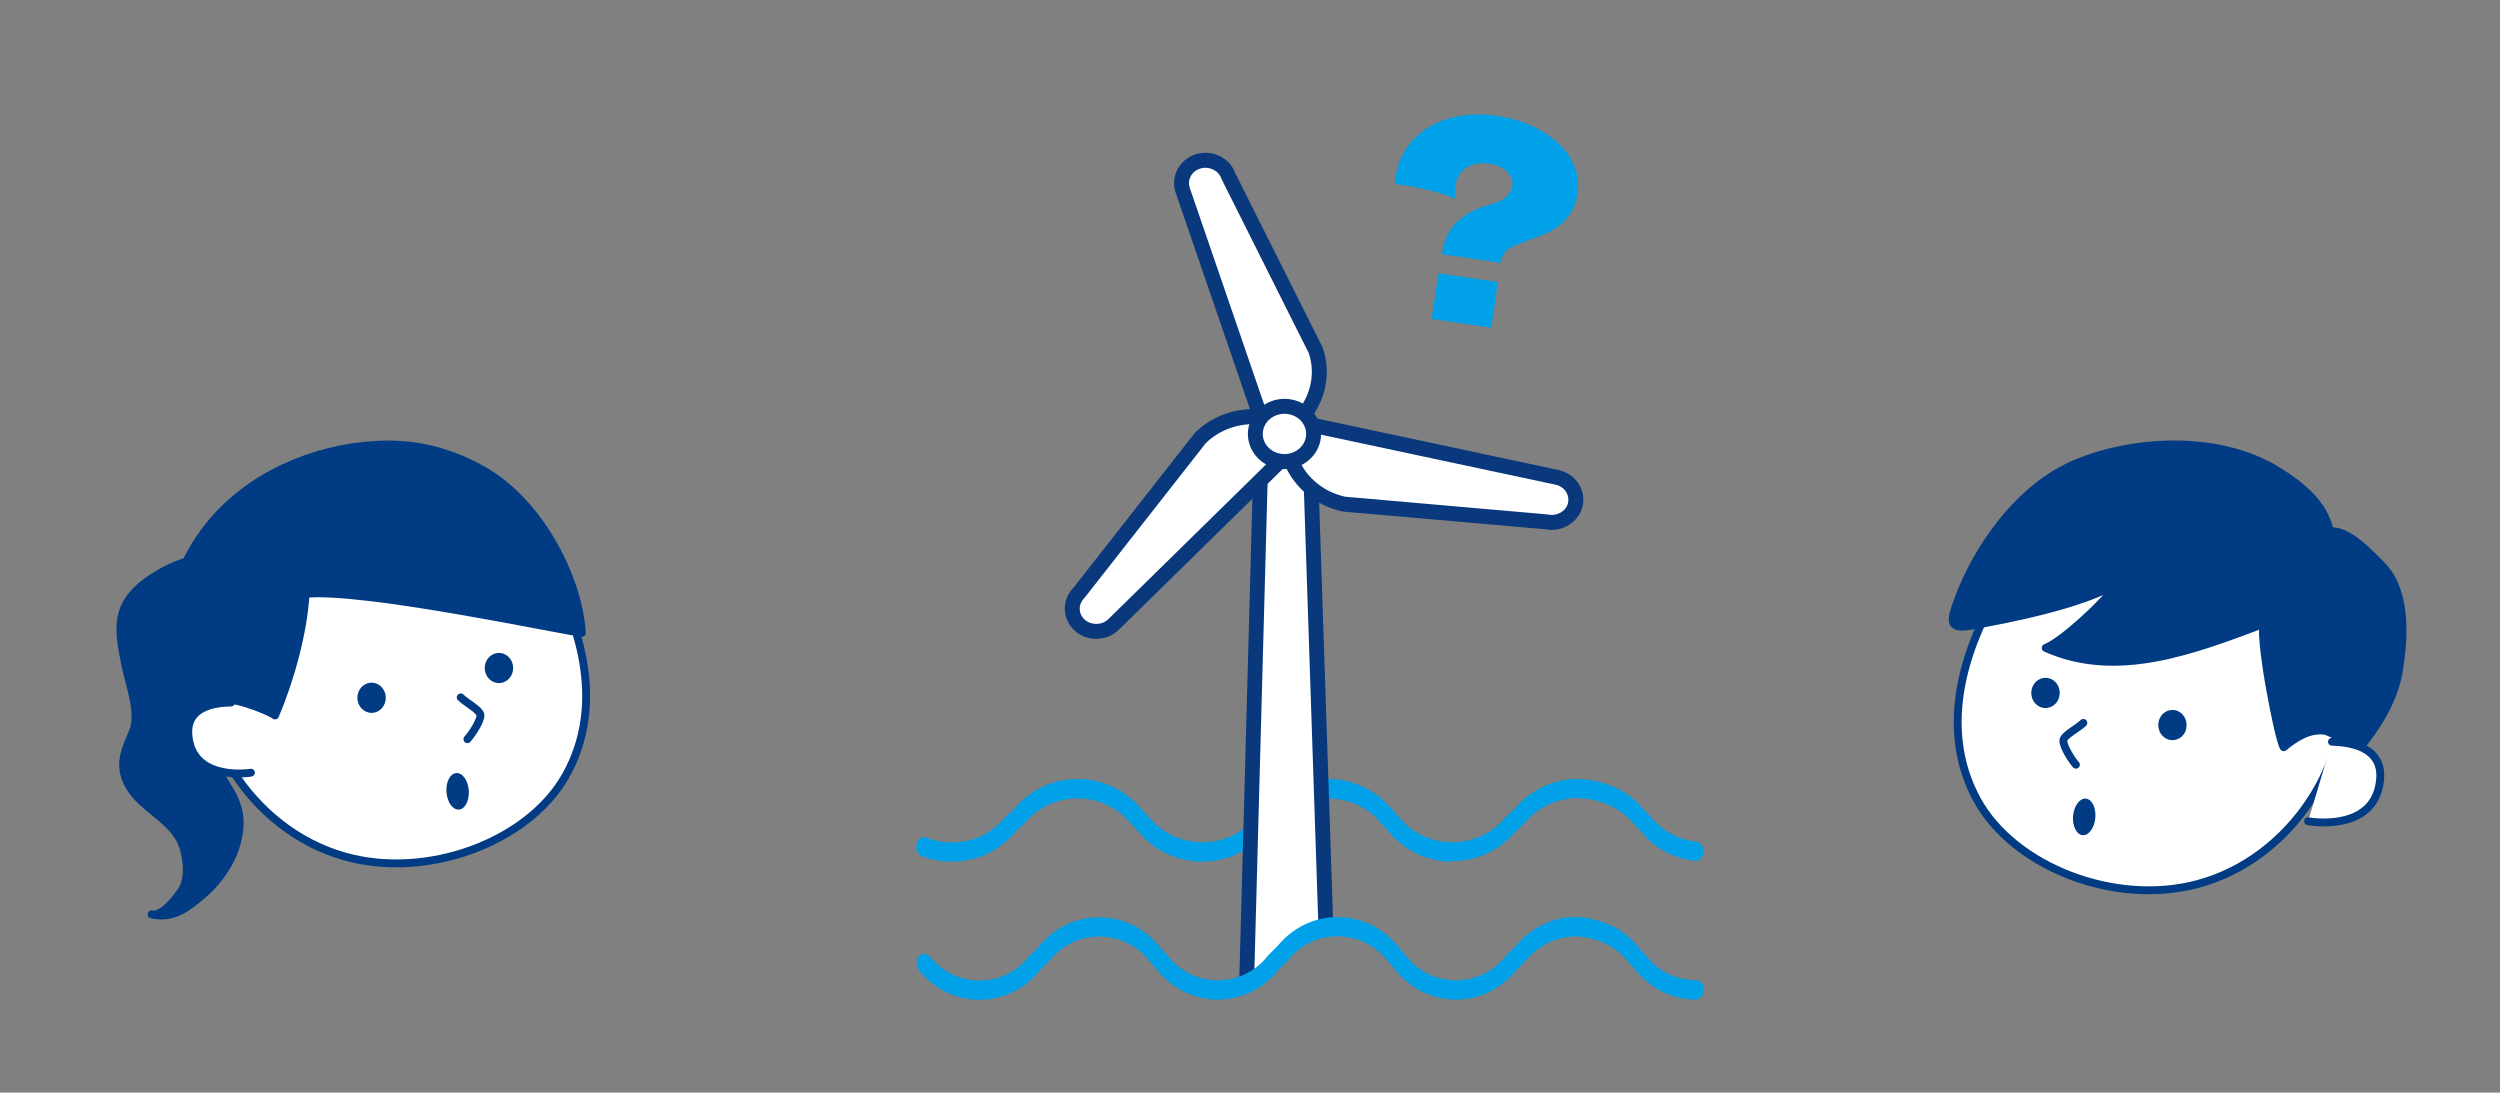 <svg width="540" height="236" viewBox="0 0 540 236" fill="none" xmlns="http://www.w3.org/2000/svg">
<rect x="0" y="0" width="540" height="236" fill="#808080" stroke="none"/>
<path d="M505.803 146.554C508.172 164.006 495.196 185.484 474.64 190.966C456.768 195.748 434.975 187.246 427.052 172.759C418.367 156.874 424.42 138.36 433.948 124.097C442.792 110.841 459.111 106.31 477.561 110.757C497.749 115.651 503.829 132.151 505.803 146.554Z" fill="white" stroke="#003B83" stroke-width="1.7" stroke-linecap="round" stroke-linejoin="round"/>
<path d="M444.819 150.442C444.424 152.204 442.766 153.266 441.107 152.847C439.449 152.427 438.449 150.665 438.844 148.903C439.239 147.141 440.897 146.079 442.555 146.498C444.213 146.918 445.213 148.68 444.819 150.414V150.442Z" fill="#003B83"/>
<path d="M472.245 157.378C471.85 159.139 470.192 160.202 468.534 159.783C466.875 159.363 465.875 157.601 466.27 155.839C466.665 154.077 468.323 153.015 469.955 153.434C471.613 153.854 472.613 155.616 472.219 157.35L472.245 157.378Z" fill="#003B83"/>
<path d="M448.399 165.18C447.478 164.173 445.583 161.125 445.688 159.95C445.793 158.776 448.82 157.322 450.004 156.147" stroke="#003B83" stroke-width="1.7" stroke-linecap="round" stroke-linejoin="round"/>
<path d="M446.451 101.024C435.844 106.226 427.132 118.084 422.894 129.69C421.262 134.109 420.868 136.011 425.632 135.172C433.186 133.857 450.136 130.585 457.69 125.803C454.294 130.417 445.609 138.416 441.871 139.954C457.19 146.806 473.508 140.569 489.169 134.668C487.458 135.312 492.091 159.727 493.275 161.405C495.775 159.363 498.697 157.461 502.013 157.825C503.435 157.993 509.936 161.349 507.751 163.95C512.673 158.16 517.358 151.588 518.306 143.841C518.595 141.464 520.938 128.572 514.384 122.055C511.647 119.342 507.198 114.392 503.224 114.756C502.066 108.939 497.197 104.995 492.38 101.947C478.615 93.165 458.322 95.207 446.477 100.996L446.451 101.024Z" fill="#003B83" stroke="#003B83" stroke-width="1.7" stroke-linecap="round" stroke-linejoin="round"/>
<path d="M452.584 176.73C452.373 178.912 451.11 180.562 449.794 180.394C448.478 180.226 447.583 178.353 447.793 176.171C448.004 173.99 449.267 172.34 450.583 172.507C451.899 172.675 452.794 174.549 452.584 176.73Z" fill="#003B83"/>
<path d="M503.704 160.213C506.973 160.34 516.062 161.009 513.783 170.253C511.503 179.496 499.174 177.52 498.544 177.392" fill="white"/>
<path d="M503.704 160.213C506.973 160.34 516.062 161.009 513.783 170.253C511.503 179.496 499.174 177.52 498.544 177.392" stroke="#003B83" stroke-width="1.7" stroke-linecap="round" stroke-linejoin="round"/>
<path d="M59.09 147.364C59.142 147.168 59.195 146.973 59.248 146.749C59.958 143.787 60.694 140.797 61.404 137.834C62.035 135.208 63.035 133.866 64.113 131.575C65.98 127.578 64.744 122.101 60.852 120.145C54.592 116.987 41.1 120.145 35.209 123.415C24.505 129.367 25.241 134.788 27.135 143.899C28.055 148.314 30.37 154.127 28.66 158.179C27.24 161.532 25.715 164.466 27.214 168.351C29.791 174.946 38.05 176.567 39.812 183.749C40.469 186.376 40.758 189.813 39.312 192.188C38.234 193.949 35.025 198.029 32.737 197.498C37.234 198.532 40.206 196.296 43.52 193.502C46.86 190.707 49.779 186.795 51.042 182.435C52.541 177.238 51.726 173.828 48.859 169.413C47.228 166.87 45.677 163.684 46.807 160.862C48.333 157.005 53.435 156.67 56.249 153.735C57.854 152.059 58.564 149.683 59.142 147.336L59.09 147.364Z" fill="#003B83" stroke="#003B83" stroke-width="1.7" stroke-linecap="round" stroke-linejoin="round"/>
<path d="M43.914 139.986C41.232 157.368 53.856 179.082 74.291 184.951C92.07 190.065 113.978 181.988 122.131 167.652C131.073 151.947 125.34 133.335 116.056 118.887C107.456 105.502 91.202 100.639 72.713 104.747C52.462 109.246 46.124 125.622 43.914 139.986Z" fill="white" stroke="#003B83" stroke-width="1.7" stroke-linecap="round" stroke-linejoin="round"/>
<path d="M104.773 144.989C105.141 146.749 106.772 147.867 108.429 147.476C110.086 147.085 111.138 145.352 110.77 143.591C110.402 141.831 108.771 140.713 107.114 141.104C105.457 141.495 104.405 143.228 104.773 144.989Z" fill="#003B83"/>
<path d="M77.263 151.416C77.632 153.177 79.262 154.295 80.919 153.904C82.576 153.512 83.629 151.779 83.26 150.019C82.892 148.258 81.261 147.14 79.604 147.531C77.947 147.923 76.895 149.655 77.263 151.416Z" fill="#003B83"/>
<path d="M100.96 159.66C101.881 158.682 103.854 155.664 103.775 154.49C103.696 153.316 100.671 151.807 99.514 150.633" stroke="#003B83" stroke-width="1.7" stroke-linecap="round" stroke-linejoin="round"/>
<path d="M83.812 96.028C90.334 95.972 97.488 97.593 104.668 101.757C116.871 108.827 125.024 125.231 125.682 136.689C122.236 136.409 78.762 127.019 66.007 128.277C65.533 136.745 62.561 147.168 59.405 154.546C57.617 153.26 48.99 150.019 47.097 151.36C45.177 152.701 43.967 155.161 44.388 157.48C43.783 154.21 39.364 150.102 38.181 146.525C36.892 142.613 36.392 138.421 36.708 134.257C37.339 125.65 41.337 117.518 47.097 111.314C56.275 101.421 70.241 96.112 83.812 96V96.028Z" fill="#003B83" stroke="#003B83" stroke-width="1.7" stroke-linecap="round" stroke-linejoin="round"/>
<path d="M49.911 151.751C47.044 151.807 39.075 152.254 40.943 160.386C42.81 168.519 53.646 167.009 54.198 166.898" fill="white"/>
<path d="M49.911 151.751C47.044 151.807 39.075 152.254 40.943 160.386C42.81 168.519 53.646 167.009 54.198 166.898" stroke="#003B83" stroke-width="1.7" stroke-linecap="round" stroke-linejoin="round"/>
<path d="M96.436 171.146C96.62 173.326 97.83 175.002 99.171 174.863C100.513 174.723 101.407 172.878 101.249 170.699C101.091 168.519 99.855 166.842 98.514 166.982C97.172 167.121 96.278 168.966 96.436 171.146Z" fill="#003B83"/>
<g clip-path="url(#clip0_192_2288)">
<path d="M313.688 186.127C308.42 186.127 303.47 183.804 300.074 179.797L298.233 177.714C295.409 174.349 291.284 172.466 286.873 172.466C282.462 172.466 278.305 174.349 275.512 177.674C275.48 177.714 275.417 177.794 275.385 177.834L273.227 179.877C269.832 183.844 264.913 186.127 259.677 186.127C254.441 186.127 249.427 183.804 246.063 179.797L244.159 177.754C241.334 174.389 237.209 172.466 232.766 172.466C228.324 172.466 224.198 174.349 221.437 177.674C221.406 177.714 221.342 177.794 221.279 177.834L219.121 179.877C215.757 183.844 210.838 186.127 205.57 186.127C203.349 186.127 201.159 185.726 199.128 184.925C198.43 184.685 197.922 183.884 197.922 182.922C197.922 181.56 199.033 180.518 200.08 180.919C201.826 181.6 203.666 181.961 205.602 181.961C210.045 181.961 214.17 180.078 216.931 176.753C216.963 176.713 217.026 176.632 217.09 176.592L219.248 174.549C222.611 170.543 227.53 168.259 232.766 168.259C238.002 168.259 243.016 170.583 246.38 174.589L248.284 176.632C251.109 179.998 255.266 181.921 259.708 181.921C264.151 181.921 268.277 180.038 271.037 176.713C271.069 176.672 271.133 176.592 271.164 176.552L273.322 174.509C276.686 170.543 281.637 168.259 286.873 168.259C292.109 168.259 297.091 170.583 300.487 174.589L302.327 176.672C305.151 180.038 309.277 181.921 313.688 181.921C318.099 181.921 322.256 180.038 325.017 176.713C325.049 176.672 325.112 176.592 325.176 176.552L327.334 174.509C329.745 171.665 333.077 169.622 336.663 168.74C336.695 168.74 338.98 168.099 341.296 168.259C346.913 168.62 351.705 170.864 354.815 174.589L356.719 176.632C359.163 179.557 362.59 181.36 366.398 181.8C367.287 181.921 367.953 182.842 367.921 183.964C367.89 185.085 367.16 185.967 366.271 185.967C361.543 185.446 357.417 183.243 354.53 179.717L352.625 177.674C350.023 174.549 345.961 172.706 341.138 172.386C339.265 172.266 337.361 172.786 337.33 172.786C334.252 173.508 331.491 175.23 329.523 177.554C329.491 177.594 329.428 177.674 329.364 177.714L327.207 179.757C323.843 183.723 318.924 186.007 313.656 186.007L313.688 186.127Z" fill="#00A1E9"/>
</g>
<g clip-path="url(#clip1_192_2288)">
<path d="M286 199.759L282.446 95.805L271.953 94L269 212L286 199.759Z" fill="white"/>
<path d="M269.307 212.19H269.266C268.382 212.175 267.686 211.615 267.707 210.937L270.908 93.188C270.919 92.825 271.147 92.486 271.532 92.257C271.916 92.037 272.405 91.95 272.872 92.029L283.242 93.826C283.959 93.952 284.468 94.425 284.489 94.977L288 200.5L286.441 201.746C285.527 201.73 284.789 200.563 284.789 200.563L281.309 95.986L274.057 94.733L270.907 211C270.886 211.662 270.17 212.183 269.307 212.183V212.19Z" fill="#09387C"/>
<path d="M272.277 90.049L255.475 41.123L255.454 41.06C254.568 38.482 256.069 35.694 258.779 34.855C261.489 34.017 264.439 35.442 265.325 38.01L284.191 75.638C285.828 80.396 284.827 85.385 281.971 89.19L272.267 90.039L272.277 90.049Z" fill="white"/>
<path d="M272.278 91.674C271.61 91.674 270.985 91.254 270.756 90.584L253.953 41.657C253.38 39.97 253.494 38.23 254.276 36.689C255.089 35.086 256.559 33.859 258.31 33.314C261.812 32.235 265.596 34.048 266.805 37.381L285.63 74.925C285.661 74.988 285.693 75.061 285.713 75.124C287.454 80.186 286.537 85.815 283.253 90.185C282.722 90.898 281.711 91.034 281.002 90.5C280.293 89.965 280.147 88.949 280.689 88.236C283.295 84.767 284.046 80.302 282.701 76.287L263.887 38.744C263.855 38.681 263.824 38.607 263.803 38.544C263.209 36.805 261.124 35.83 259.259 36.406C258.321 36.7 257.57 37.318 257.153 38.146C256.767 38.901 256.705 39.75 256.976 40.536L273.789 89.515C274.081 90.364 273.633 91.286 272.788 91.569C272.611 91.632 272.434 91.663 272.267 91.663L272.278 91.674Z" fill="#09387C"/>
<path d="M276.457 99.629L240.57 134.846L240.528 134.888C238.547 136.837 235.243 136.89 233.19 135.003C231.136 133.116 231.084 129.982 233.065 128.043L259.28 94.608C262.782 91.171 267.608 89.651 272.278 90.049L276.457 99.629Z" fill="white"/>
<path d="M236.775 137.99C235.087 137.99 233.409 137.393 232.106 136.198C230.771 134.982 230.031 133.337 230 131.565C229.969 129.836 230.636 128.201 231.855 126.964L258.008 93.602C258.05 93.55 258.102 93.498 258.143 93.445C261.854 89.798 267.055 87.974 272.403 88.435C273.289 88.508 273.945 89.294 273.872 90.185C273.799 91.076 273.018 91.726 272.132 91.663C267.754 91.296 263.511 92.753 260.468 95.698L234.326 129.05C234.284 129.102 234.232 129.155 234.19 129.207C233.554 129.836 233.21 130.653 233.221 131.523C233.231 132.393 233.607 133.211 234.274 133.819C235.681 135.118 238.037 135.076 239.402 133.735L275.342 98.476C275.978 97.847 276.999 97.858 277.614 98.507C278.24 99.147 278.219 100.174 277.583 100.792L241.695 135.999C240.34 137.33 238.558 137.99 236.775 137.99Z" fill="#09387C"/>
<path d="M283.524 91.852L336.267 103.098H336.33C339.113 103.706 340.885 106.358 340.259 108.999C339.634 111.641 336.84 113.318 334.057 112.72L290.32 108.894C284.942 107.752 280.793 104.126 278.907 99.566L283.514 91.842L283.524 91.852Z" fill="white"/>
<path d="M335.193 114.46C334.745 114.46 334.286 114.418 333.828 114.324L290.185 110.509C290.122 110.509 290.06 110.488 289.987 110.477C284.285 109.261 279.584 105.415 277.427 100.195C277.083 99.367 277.479 98.424 278.292 98.078C279.115 97.732 280.053 98.13 280.397 98.948C282.138 103.161 285.932 106.274 290.56 107.291L334.193 111.106C334.255 111.106 334.318 111.116 334.391 111.137C336.34 111.546 338.268 110.425 338.696 108.622C338.883 107.815 338.737 106.987 338.289 106.264C337.778 105.457 336.976 104.901 335.996 104.691L283.191 93.435C282.326 93.246 281.763 92.386 281.95 91.517C282.138 90.647 282.993 90.081 283.858 90.269L336.6 101.516C338.466 101.914 340.051 103.004 341.01 104.534C341.927 105.991 342.219 107.71 341.823 109.366C341.103 112.385 338.289 114.449 335.193 114.449V114.46Z" fill="#09387C"/>
<path d="M278.771 87.901C275.373 87.198 272.027 89.253 271.287 92.47C270.547 95.688 272.705 98.874 276.103 99.577C279.501 100.279 282.847 98.225 283.587 95.007C284.327 91.779 282.169 88.603 278.771 87.901Z" fill="white"/>
<path d="M277.437 101.327C276.895 101.327 276.342 101.275 275.79 101.159C273.653 100.719 271.85 99.493 270.714 97.711C269.64 96.023 269.286 94.043 269.724 92.114C270.651 88.047 274.862 85.448 279.105 86.318C281.241 86.758 283.045 87.984 284.181 89.766C285.254 91.454 285.609 93.435 285.171 95.363C284.358 98.895 281.075 101.327 277.447 101.327H277.437ZM277.437 89.378C275.269 89.378 273.33 90.783 272.861 92.827C272.611 93.896 272.809 95.007 273.413 95.95C274.081 96.998 275.154 97.711 276.426 97.973C278.969 98.497 281.481 96.988 282.023 94.629C282.273 93.56 282.075 92.449 281.471 91.506C280.804 90.458 279.73 89.745 278.458 89.483C278.114 89.41 277.781 89.378 277.437 89.378Z" fill="#09387C"/>
</g>
<path d="M366.331 215.914C361.26 215.914 356.51 213.59 353.269 209.544L351.472 207.501C349.001 204.416 345.181 202.573 340.624 202.293C338.859 202.173 337.062 202.694 337.03 202.694C334.109 203.455 331.51 205.097 329.648 207.421C329.616 207.461 329.552 207.541 329.52 207.581L327.466 209.624C324.224 213.631 319.507 215.914 314.468 215.914C309.429 215.914 304.647 213.59 301.406 209.544L299.641 207.461C296.977 204.136 293.093 202.253 288.889 202.253C284.685 202.253 280.802 204.136 278.202 207.421C278.17 207.461 278.106 207.541 278.074 207.581L276.02 209.624C272.778 213.631 268.06 215.914 263.022 215.914C257.983 215.914 253.201 213.59 249.96 209.544L248.162 207.501C245.499 204.136 241.583 202.293 237.411 202.293C233.239 202.293 229.323 204.176 226.724 207.461C226.692 207.501 226.628 207.581 226.595 207.621L224.541 209.664C221.3 213.671 216.582 215.954 211.544 215.954C206.505 215.954 201.723 213.631 198.481 209.584C197.84 208.783 197.84 207.461 198.481 206.62C199.123 205.818 200.182 205.818 200.856 206.62C203.456 209.905 207.371 211.788 211.544 211.788C215.716 211.788 219.631 209.905 222.231 206.62C222.263 206.58 222.327 206.5 222.359 206.459L224.413 204.416C227.655 200.41 232.372 198.127 237.411 198.127C242.45 198.127 247.232 200.45 250.473 204.496L252.302 206.54C254.966 209.905 258.882 211.748 263.054 211.748C267.226 211.748 271.141 209.865 273.741 206.58C273.773 206.54 273.837 206.459 273.869 206.419L275.923 204.376C279.165 200.37 283.883 198.087 288.921 198.087C293.96 198.087 298.742 200.41 301.983 204.456L303.749 206.54C306.412 209.865 310.296 211.748 314.5 211.748C318.704 211.748 322.588 209.865 325.187 206.58C325.219 206.54 325.283 206.459 325.315 206.419L327.369 204.376C329.68 201.532 332.857 199.449 336.324 198.567C336.356 198.567 338.57 197.926 340.817 198.087C346.208 198.447 350.798 200.731 353.783 204.456L355.58 206.5C358.244 209.865 362.159 211.708 366.331 211.708C367.262 211.708 368 212.629 368 213.791C368 214.953 367.262 215.874 366.331 215.874V215.914Z" fill="#00A1E9"/>
<path d="M323.438 25.02C326.947 25.539 330.09 26.607 332.868 28.225C335.683 29.849 337.801 31.841 339.222 34.202C340.643 36.563 341.149 39.11 340.741 41.842C340.41 44.058 339.59 45.88 338.281 47.309C336.973 48.739 335.413 49.829 333.602 50.581L330.418 51.808C328.697 52.46 327.553 52.913 326.987 53.169C326.06 53.561 325.383 54.046 324.957 54.624C324.531 55.203 324.254 55.917 324.127 56.766L311.441 54.891C311.861 52.085 312.876 49.839 314.487 48.152C316.104 46.429 318.587 45.097 321.936 44.158C323.433 43.738 324.551 43.205 325.289 42.559C326.07 41.882 326.532 41.063 326.675 40.103C326.836 39.033 326.456 38.033 325.538 37.105C324.657 36.182 323.441 35.606 321.89 35.377C319.785 35.066 318.064 35.34 316.727 36.199C315.428 37.064 314.637 38.438 314.356 40.321C314.245 41.059 314.229 41.925 314.307 42.918C311.48 41.632 307.13 40.555 301.257 39.688C301.27 39.35 301.321 38.886 301.409 38.295C301.873 35.193 303.099 32.544 305.089 30.347C307.121 28.119 309.716 26.54 312.875 25.611C316.076 24.65 319.597 24.453 323.438 25.02ZM322.087 70.786L309.235 68.887L310.709 59.029L323.562 60.928L322.087 70.786Z" fill="#00A1E9"/>
<defs>
<clipPath id="clip0_192_2288">
<rect width="212" height="45.727" fill="white" transform="translate(172 168.227)"/>
</clipPath>
<clipPath id="clip1_192_2288">
<rect width="112" height="203" fill="white" transform="translate(230 33)"/>
</clipPath>
</defs>
</svg>
